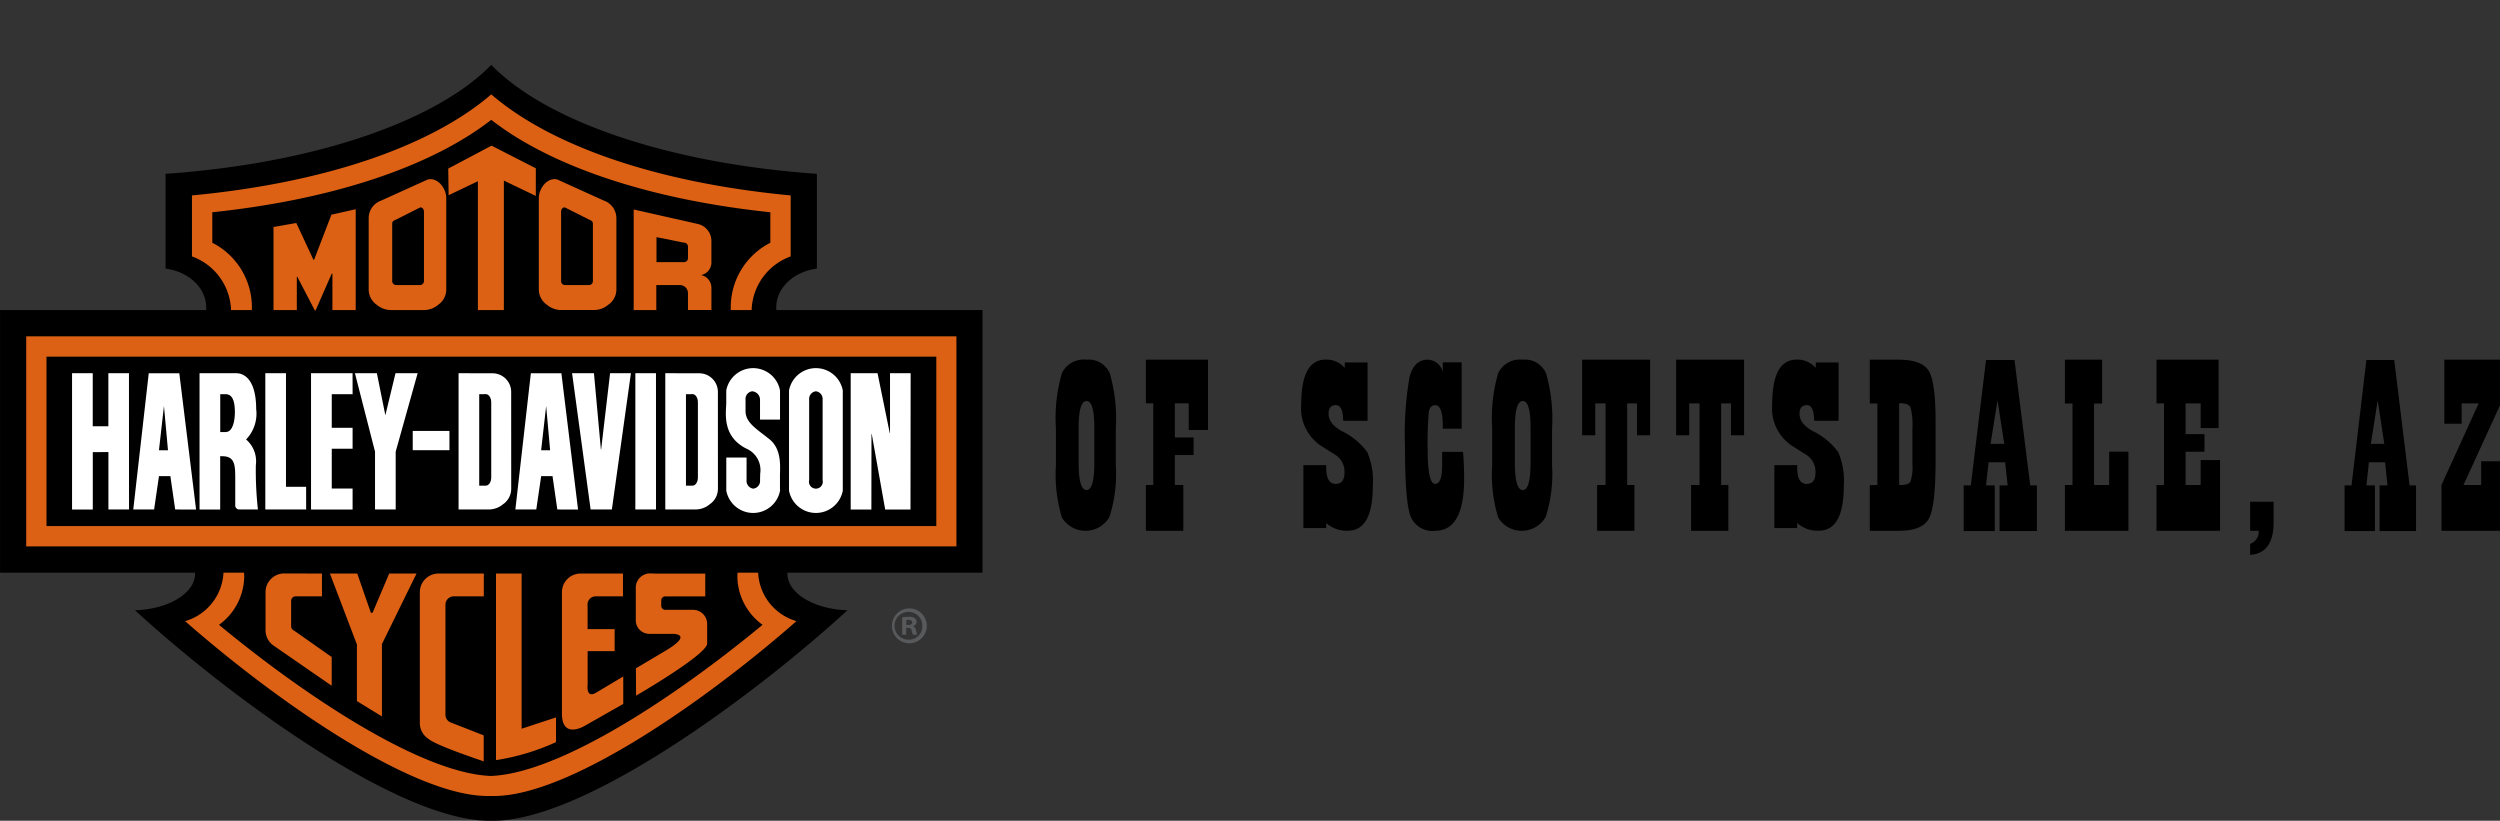 <svg xmlns="http://www.w3.org/2000/svg" width="240" height="78.791" viewBox="0 0 240 78.791">
  <rect x="0" y="0" width="240" height="78.791" fill="#333333" stroke="none"/>
  <g id="HDOS_black_HORIZONTAL" transform="translate(-20.795 -64.91)">
    <path id="Path_172" data-name="Path 172" d="M179.982,64.917l.01-.007Z" transform="translate(24.154)" fill="#58595b"/>
    <path id="Path_719" data-name="Path 719" d="M41.9,96.026,41.523,93.4l-1.032-1.884-2.248-1.509V83.168l5.83-1.481,9.616-2.092,9.8-4.01,4.427-2.973a61.621,61.621,0,0,0,5.055,3.7c.935.425,10.846,3.282,10.846,3.282L95.69,82.379l1.852.789v6.838l-2.676,1.509-.793,3.842,19.9.668V118.8H94.866l.824,2.06,1.852,2.316,1.392,1.152-9.11,7.594s-10.663,6.986-11.277,7.2-8.432,3.4-8.432,3.4H64.892l-8.422-3.4-12.4-8.64-7.72-6.157,2.6-1.152,2.573-4.376s-19.723,1.242-19.614,0-.891-22.587,0-22.776S41.9,96.026,41.9,96.026Z" fill="#dd6114"/>
    <rect id="Rectangle_90" data-name="Rectangle 90" width="83" height="15" transform="translate(26.795 99.91)" fill="#fff"/>
    <g id="Group_57" data-name="Group 57" transform="translate(20.795 71.139)">
      <path id="Path_173" data-name="Path 173" d="M39.674,97.765h-.521V101.4h.521c.69,0,.886-1.087.886-1.919C40.559,98.237,40.228,97.765,39.674,97.765Z" transform="translate(-18.01 -66.153)"/>
      <path id="Path_174" data-name="Path 174" d="M65.9,103h.862l-.381-4.249Z" transform="translate(-13.951 -66.005)"/>
      <path id="Path_175" data-name="Path 175" d="M61.37,97.759l-.212.007h-.419v8.783h.631c.288,0,.522-.352.522-.784v-7.22C61.892,98.11,61.658,97.759,61.37,97.759Z" transform="translate(-14.734 -66.154)"/>
      <path id="Path_176" data-name="Path 176" d="M56.152,82.208l-2.286,1.153c-.21.077-.38.17-.38.382v1.245l0,2.3,0,1.98a.381.381,0,0,0,.38.384h2.286a.383.383,0,0,0,.384-.384V82.593C56.535,82.38,56.359,82.144,56.152,82.208Z" transform="translate(-15.835 -68.515)"/>
      <path id="Path_177" data-name="Path 177" d="M70.235,83.361l-2.284-1.153c-.21-.064-.387.172-.387.385v6.678a.386.386,0,0,0,.387.384h2.284a.382.382,0,0,0,.382-.384V83.744C70.617,83.532,70.442,83.438,70.235,83.361Z" transform="translate(-13.699 -68.515)"/>
      <path id="Path_178" data-name="Path 178" d="M78.154,85.206l-2.64-.529v2.4h2.64a.384.384,0,0,0,.384-.385v-1.1A.382.382,0,0,0,78.154,85.206Z" transform="translate(-12.492 -68.139)"/>
      <path id="Path_179" data-name="Path 179" d="M34.045,103h.866l-.386-4.249Z" transform="translate(-18.785 -66.005)"/>
      <path id="Path_180" data-name="Path 180" d="M78.6,97.759l-.219.007h-.41v8.783H78.6c.287,0,.517-.352.517-.784v-7.22C79.12,98.11,78.89,97.759,78.6,97.759Z" transform="translate(-12.119 -66.154)"/>
      <path id="Path_181" data-name="Path 181" d="M110.093,94.638H24.669V110.9h85.424Zm-77.5,14.672-1.978,0v-5.513l-1.5.007v5.511H27.124V96.227H29.11v5.091h1.5V96.225l1.978,0Zm4.432,0-.462-3.2H35.468L35,109.31l-2,0,1.487-13.078h2.933l1.611,13.083Zm6.15,0a.384.384,0,0,1-.384-.382v-2.35l0-.16c0-1.353-.016-2.221-1.246-2.221h-.2v5.117H39.363V96.227h3.492c1.186,0,1.944,1.194,1.944,3.425a3.571,3.571,0,0,1-.967,2.936,2.758,2.758,0,0,1,.935,2.47,34.117,34.117,0,0,0,.2,4.251Zm6.422,0H45.677V96.227h1.984v10.907h1.933Zm4.459-11.07h-2v3.225h2v2.01h-2V107.3h2v2.011H50.066V96.227h3.987Zm4.138,11.07H56.21v-5.55l-1.93-7.532h2.107l.814,4.037.974-4.037H60.3l-2.108,7.532Zm5.161-5.693H59.829v-1.85h3.523Zm5.928,3.709a1.794,1.794,0,0,1-.72,1.436l-.013,0a2.132,2.132,0,0,1-1.487.545H64.23V96.227l3.263.008a1.79,1.79,0,0,1,1.787,1.79Zm4.427,1.984-.461-3.2h-1.09l-.47,3.2-2.007,0,1.487-13.078H74.1l1.6,13.083Zm5.236,0H76.906L75.127,96.227h2.1l.666,7.327h.023l.86-7.327h2Zm4.238,0H81.2V96.227h1.981Zm5.944-1.984a1.79,1.79,0,0,1-.723,1.436l-.008,0a2.137,2.137,0,0,1-1.486.545H84.075V96.227l3.259.008a1.792,1.792,0,0,1,1.791,1.79Zm5.964.142v.035a2.626,2.626,0,0,1-5.161,0v-3.18h1.946v2.172a.75.75,0,0,0,.646.815.742.742,0,0,0,.648-.809l.015-.631a2.247,2.247,0,0,0-1.339-2.409c-2.4-1.213-1.919-3.532-1.919-4.412l0-.238V97.88a2.626,2.626,0,0,1,5.161,0v2.8l-1.92,0V98.769a.815.815,0,0,0-.744-.806.738.738,0,0,0-.646.806v1.1c0,1.117,1.088,1.723,2.3,2.7s1.005,2.7,1.005,3.5v1.2Zm6.022-.427v.462a2.626,2.626,0,0,1-5.161,0V97.88a2.626,2.626,0,0,1,5.161,0Zm6.5,2.27h-2.429l-1.292-7.257h-.024l-.01,7.257h-1.986V96.227h2.579l1.172,5.746h.025V96.227h1.98Z" transform="translate(-20.207 -66.628)"/>
      <path id="Path_182" data-name="Path 182" d="M95.315,93.614c0-1.883,1.662-3.446,3.9-3.739v-9.1c-14.226-.988-25.983-5.03-31.259-10.458-5.28,5.428-17.035,9.47-31.265,10.458l0,9.1c2.232.293,3.9,1.855,3.9,3.739,0,.081,0,.161-.009.242H20.8v25.211H39.523c0,.031,0,.064,0,.094,0,1.882-2.564,3.419-5.771,3.515,9.59,8.758,25.7,20.393,34.209,20.2,8.5.192,24.6-11.442,34.193-20.2-3.208-.1-5.767-1.633-5.767-3.515,0-.03,0-.063,0-.094h18.729V93.857H95.326C95.321,93.775,95.315,93.695,95.315,93.614ZM39.224,88.705l0-5.855c13.019-1.232,23.08-4.835,28.732-9.7,5.65,4.868,15.725,8.471,28.745,9.7l0,5.855a5.672,5.672,0,0,0-3.751,5.151H90.948c0-.113,0-.223,0-.336a6.94,6.94,0,0,1,3.8-6.126V84.467c-11.863-1.252-21.172-4.5-26.792-8.874-5.622,4.371-14.915,7.622-26.78,8.874v2.927a6.941,6.941,0,0,1,3.8,6.126c0,.113,0,.223-.007.336H42.976A5.677,5.677,0,0,0,39.224,88.705Zm49.867,3v2.147H86.84V92.21a.773.773,0,0,0-.785-.753H83.8v2.4h-2.17V84.2l6.149,1.389a1.672,1.672,0,0,1,1.31,1.615v2.078a1.223,1.223,0,0,1-1,1.214A1.234,1.234,0,0,1,89.09,91.709Zm-9.123-6.674v6.839a1.789,1.789,0,0,1-.722,1.436l-.01,0a2.139,2.139,0,0,1-1.487.545H74.74a2.135,2.135,0,0,1-1.487-.545l-.013,0a1.8,1.8,0,0,1-.718-1.436V83.116c0-.988.86-2.044,1.787-1.79l4.441,2.014A1.787,1.787,0,0,1,79.967,85.035ZM63.862,82.828l-.035-2.556,4.158-2.2,4.249,2.174v2.651l-3.068-1.471V93.856H66.673V81.487Zm-.227.288v8.758a1.789,1.789,0,0,1-.719,1.436l-.01,0a2.135,2.135,0,0,1-1.49.545H58.408a2.137,2.137,0,0,1-1.487-.545l-.012,0a1.794,1.794,0,0,1-.72-1.436V85.035A1.79,1.79,0,0,1,57.4,83.341l4.442-2.014C62.774,81.072,63.635,82.128,63.635,83.116ZM52.642,90.355l-1.549,3.532h-.077l-1.68-3.229h-.046v3.2H47.052V85.881l2.187-.385,1.646,3.532h.064L52.61,84.7l2.333-.527v9.685H52.707v-3.5Zm44.612,33.363c-8.726,7.667-22.022,16.951-29.229,16.785-.037,0-.075,0-.114,0h0c-.039,0-.079,0-.117,0-7.208.166-20.5-9.118-29.226-16.785a5.107,5.107,0,0,0,3.681-4.65l1.973,0c.012.137.017.279.017.418a5.8,5.8,0,0,1-2.419,4.585c8.371,6.933,19.493,14.264,26.092,14.51,6.6-.245,17.716-7.576,26.089-14.51a5.8,5.8,0,0,1-2.417-4.585c0-.139.006-.281.015-.418l1.976,0A5.1,5.1,0,0,0,97.254,123.718Zm-48.275.883.2.131,3.379,2.377.079.032v2.78L47,126.025a1.8,1.8,0,0,1-.713-1.442v-3.651a1.79,1.79,0,0,1,1.79-1.791l3.625.007v2.189H49.176a.431.431,0,0,0-.432.432v2.445A.435.435,0,0,0,48.979,124.6Zm3.487-5.453H55.09l1.31,3.772h.159l1.6-3.772h2.624l-3.324,6.778v6.937l-2.4-1.47v-5.434Zm11.6,14.3.866.337,2.3.9v2.495c-4.03-1.377-5.032-1.9-5.407-2.241h-.01A1.79,1.79,0,0,1,61.1,133.5V120.938a1.791,1.791,0,0,1,1.792-1.79h4.348v2.189H64.358a.8.8,0,0,0-.8.8V132.7A.8.8,0,0,0,64.069,133.45Zm10.105-.488,0,2.373a21.812,21.812,0,0,1-5.76,1.728l0-17.914h2.46v14.9Zm3.035-10.489v2.017H79.8V126.6H77.209v3.213s-.19,1.375.819.768l2.6-1.551v2.637l-3.6,2.044s-2.24,1.436-2.287-1.042v-11.73a1.789,1.789,0,0,1,1.791-1.79H80.6v2.189H77.977a.781.781,0,0,0-.781.783Zm7.453.16h2.644a1.36,1.36,0,0,1,1.38,1.334V125.9c-.158,1.117-6.825,4.969-6.825,4.969l-.015-2.621,2.8-1.662c2.861-1.694.682-1.648.682-1.648H83.138a1.3,1.3,0,0,1-1.307-1.276v-3.239a1.375,1.375,0,0,1,1.447-1.285l.44.015H88.5v2.189H84.662a.39.39,0,0,0-.388.387v.525A.387.387,0,0,0,84.662,122.633Zm27.953-6.089h-89.3V96.379h89.3Z" transform="translate(-20.795 -70.318)"/>
      <path id="Path_183" data-name="Path 183" d="M88.886,97.525a.739.739,0,0,0-.646.806v7.725a.663.663,0,1,0,1.292.007V98.331A.741.741,0,0,0,88.886,97.525Z" transform="translate(-10.561 -66.19)"/>
    </g>
    <path id="Path_184" data-name="Path 184" d="M153.634,94.89a2.326,2.326,0,0,0-2.368,1.29,15.433,15.433,0,0,0-.577,5.3v3.551a14.218,14.218,0,0,0,.577,5.016,2.649,2.649,0,0,0,4.56-.058,13.472,13.472,0,0,0,.613-4.958V101.5a15.861,15.861,0,0,0-.566-5.267A2.192,2.192,0,0,0,153.634,94.89Zm.743,9.867q0,2.648-.743,2.648-.765,0-.766-2.619v-3.347q0-2.581.766-2.581.743,0,.743,2.581Zm-18.157-3.028q-1.237-.7-1.237-1.648,0-.826.707-.825.589,0,.671,1.086l.036.417h2.332v-5.6h-2.192v.524a2.3,2.3,0,0,0-1.837-.8q-2.344,0-2.345,4.327a4.312,4.312,0,0,0,1.92,3.958l1.273.805a1.912,1.912,0,0,1,.966,1.736q0,1.107-.848,1.107-.909,0-.908-1.572v-.233h-2.191v6.044h2.191v-.486a2.888,2.888,0,0,0,2.073.738q2.4,0,2.4-4.3a7.013,7.013,0,0,0-.531-3.24A6.65,6.65,0,0,0,136.22,101.729ZM111.755,94.89a2.325,2.325,0,0,0-2.368,1.29,15.394,15.394,0,0,0-.578,5.3v3.551a14.182,14.182,0,0,0,.578,5.016,2.648,2.648,0,0,0,4.559-.058,13.472,13.472,0,0,0,.613-4.958V101.5a15.861,15.861,0,0,0-.566-5.267A2.19,2.19,0,0,0,111.755,94.89Zm.742,9.867q0,2.648-.742,2.648-.767,0-.766-2.619v-3.347q0-2.581.766-2.581.741,0,.742,2.581Zm4.949-5.676h.707v7.839h-.707v4.4h3.593v-4.4h-.813v-2.871h1.8V102.36h-1.8V99.081h1.331v2.561h1.85V94.89h-5.961Zm41.88,3.066h1.26V99.09h.99v7.829h-.813v4.4h3.581v-4.4h-.694V99.09h.942v3.057h1.26V94.89h-6.526Zm-13.438,1.591V105q0,1.814-.671,1.814-.719,0-.719-3.269a34.172,34.172,0,0,1,.106-3.629q.117-.658.613-.659.729,0,.73,1.959v.3h1.814V95.142h-1.814v.912a1.549,1.549,0,0,0-1.437-1.164q-1.32,0-1.755,1.669a32.377,32.377,0,0,0-.435,6.694q0,5.19.518,6.626a2.249,2.249,0,0,0,2.391,1.436q2.768,0,2.769-5.016,0-1.291-.106-2.561Zm35.547-2.009q-1.239-.7-1.238-1.648,0-.826.707-.825.589,0,.671,1.086l.036.417h2.332v-5.6h-2.192v.524a2.3,2.3,0,0,0-1.837-.8q-2.344,0-2.345,4.327a4.311,4.311,0,0,0,1.921,3.958l1.272.805a1.912,1.912,0,0,1,.966,1.736q0,1.107-.848,1.107-.909,0-.908-1.572v-.233h-2.191v6.044h2.191v-.486a2.888,2.888,0,0,0,2.073.738q2.4,0,2.4-4.3a7.032,7.032,0,0,0-.53-3.24A6.67,6.67,0,0,0,181.435,101.729Zm55.851-6.81h-2.671l-1.427,12.04h-.668v4.385h2.913v-4.385h-.818l.242-2.222h1.554l.231,2.222h-.76v4.385h3.5v-4.385h-.622Zm-2.245,8.053L235.7,98.8l.633,4.172Zm-11.585,8.343h.812a1.184,1.184,0,0,1-.812,1.251v1.068q2.249-.166,2.249-3.114V108.53h-2.249ZM247.441,94.89H242.1v6.151h1.657V99.09h1.635l-3.569,7.829v4.4h5.618v-6.675h-1.808v2.28h-1.7l3.512-7.664Zm-28.735,12.03h-1.449v-3.191h1.814V102.04h-1.814V99.09h1.449v2.368h1.72V94.89h-5.96v4.2h.719v7.829h-.719v4.4h6.1v-6.792h-1.861Zm-17.874-12H198.1l-1.462,12.04h-.683v4.385h2.981v-4.385H198.1l.246-2.222h1.591l.236,2.222H199.4v4.385h3.581v-4.385h-.636Zm-2.3,8.053.671-4.172.648,4.172Zm-8.8-8.082h-2.792v4.2h.73v7.839h-.73v4.386h2.792q2.274,0,2.9-1.2t.625-5.578v-3.765q0-3.714-.648-4.791T189.74,94.89Zm1.3,9.992a4.544,4.544,0,0,1-.188,1.717q-.178.32-.931.32h-.153V99.072h.117q.777,0,.966.387a6.514,6.514,0,0,1,.188,2.077Zm18.887,2.037h-1.449V99.1h.777V94.89H205.67V99.1h.731v7.819h-.731v4.4h6.1v-7.6h-1.85Zm-41.572-4.773h1.26V99.09h.989v7.829h-.812v4.4h3.581v-4.4h-.694V99.09h.942v3.057h1.26V94.89h-6.526Z" transform="translate(13.354 4.549)"/>
    <g id="Group_58" data-name="Group 58" transform="translate(106.333 123.315)">
      <path id="Path_185" data-name="Path 185" d="M97.031,117.234v-.021a.43.43,0,0,0,.347-.4.423.423,0,0,0-.176-.357.884.884,0,0,0-.569-.132,4.58,4.58,0,0,0-.639.052v1.669h.385v-.661h.184c.213,0,.317.081.344.255a1.289,1.289,0,0,0,.132.407h.409a1.467,1.467,0,0,1-.122-.407C97.274,117.418,97.193,117.287,97.031,117.234Zm-.458-.123h-.184v-.477a.915.915,0,0,1,.214-.021c.244,0,.355.1.355.255C96.957,117.041,96.787,117.111,96.572,117.111Z" transform="translate(-94.923 -115.514)" fill="#58595b"/>
      <path id="Path_186" data-name="Path 186" d="M96.8,115.621a1.675,1.675,0,1,0,1.7,1.669A1.685,1.685,0,0,0,96.8,115.621Zm0,3a1.334,1.334,0,1,1,1.27-1.322A1.276,1.276,0,0,1,96.8,118.625Z" transform="translate(-95.064 -115.621)" fill="#58595b"/>
    </g>
  </g>
</svg>
